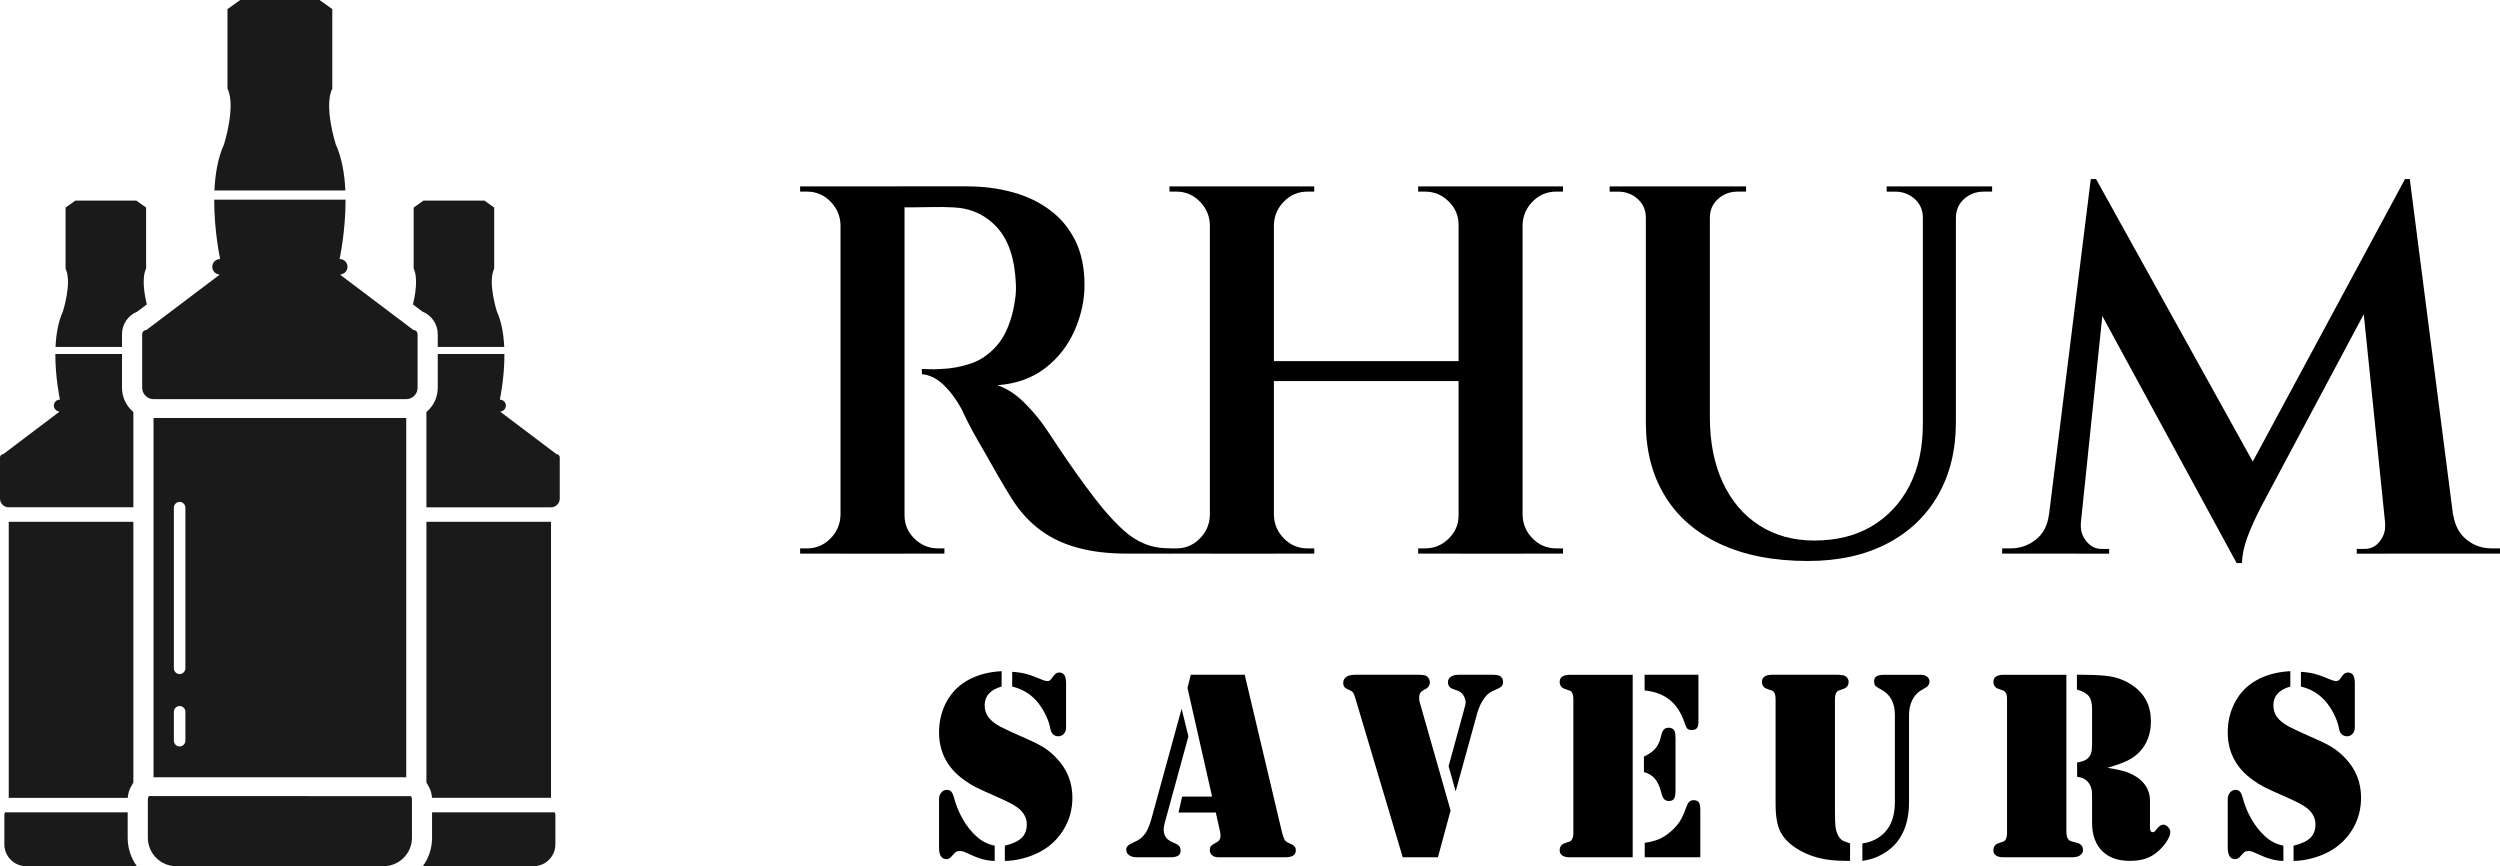 <?xml version="1.0" encoding="utf-8"?>
<!-- Generator: Adobe Illustrator 16.0.0, SVG Export Plug-In . SVG Version: 6.00 Build 0)  -->
<!DOCTYPE svg PUBLIC "-//W3C//DTD SVG 1.1//EN" "http://www.w3.org/Graphics/SVG/1.1/DTD/svg11.dtd">
<svg version="1.1" id="Calque_1" xmlns="http://www.w3.org/2000/svg" xmlns:xlink="http://www.w3.org/1999/xlink" x="0px" y="0px"
	 width="158.501px" height="54.918px" viewBox="47.499 -111.403 158.501 54.918"
	 enable-background="new 47.499 -111.403 158.501 54.918" xml:space="preserve">
<g>
	<g>
		<path fill-rule="evenodd" clip-rule="evenodd" fill="#1A1A1A" d="M76.278-56.485h-1.97c0.368-0.507,0.584-1.129,0.584-1.802V-59.9
			h7.774c0.027,0.048,0.045,0.105,0.045,0.166v1.864c0,0.761-0.624,1.385-1.385,1.385H76.278L76.278-56.485z M54.209-56.485h-5.049
			c-0.761,0-1.385-0.624-1.385-1.385v-1.864c0-0.061,0.016-0.117,0.044-0.166h7.775v1.613c0,0.673,0.217,1.295,0.584,1.802H54.209
			L54.209-56.485z M51.02-89.408c0.036-0.786,0.165-1.586,0.466-2.243c0,0,0.595-1.864,0.17-2.715v-3.878l0.621-0.441h1.933h1.93
			l0.622,0.441v3.878c-0.292,0.587-0.102,1.656,0.047,2.262L56.2-91.645c-0.566,0.228-0.966,0.783-0.966,1.43v0.807H51.02
			L51.02-89.408z M48.053-79.24c-0.305,0-0.554-0.249-0.554-0.553v-2.611c0-0.112,0.092-0.203,0.203-0.203l3.551-2.682l0.002-0.024
			c-0.19-0.02-0.341-0.182-0.341-0.376l0,0c0-0.208,0.17-0.377,0.378-0.377l0.002-0.03c0,0-0.292-1.347-0.286-2.865h4.226v2.143
			c0,0.616,0.28,1.167,0.721,1.534v6.043H48.053L48.053-79.24z M48.053-60.819v-17.501h7.902v16.529l-0.125,0.216
			c-0.136,0.231-0.215,0.49-0.231,0.757H48.053L48.053-60.819z M73.679-92.104c0.147-0.606,0.339-1.675,0.046-2.262v-3.878
			l0.623-0.441h1.93h1.933l0.62,0.441v3.878c-0.425,0.851,0.172,2.715,0.172,2.715c0.299,0.657,0.428,1.458,0.464,2.243h-4.215
			v-0.807c0-0.647-0.4-1.202-0.966-1.43L73.679-92.104L73.679-92.104z M75.253-88.96h4.226c0.007,1.518-0.284,2.865-0.284,2.865
			v0.03c0.206,0,0.376,0.169,0.376,0.377l0,0c0,0.194-0.147,0.356-0.339,0.376v0.024l3.553,2.682c0.111,0,0.203,0.091,0.203,0.203
			v2.611c0,0.304-0.25,0.553-0.554,0.553h-7.9v-6.043c0.439-0.366,0.719-0.917,0.719-1.534V-88.96L75.253-88.96z M74.534-78.321h7.9
			v17.501h-7.545c-0.016-0.267-0.095-0.525-0.231-0.757l-0.124-0.216V-78.321L74.534-78.321z"/>
		<path fill-rule="evenodd" clip-rule="evenodd" fill="#1A1A1A" d="M65.245-56.485h6.569c0.991,0,1.803-0.811,1.803-1.802v-2.427
			c0-0.079-0.023-0.152-0.061-0.216H56.93c-0.038,0.064-0.058,0.137-0.058,0.216v2.427c0,0.991,0.811,1.802,1.802,1.802H65.245
			L65.245-56.485z M58.888-64.077L58.888-64.077c0.201,0,0.365-0.166,0.365-0.367v-1.83c0-0.202-0.165-0.366-0.365-0.366l0,0
			c-0.201,0-0.366,0.164-0.366,0.366v1.83C58.522-64.242,58.687-64.077,58.888-64.077L58.888-64.077z M58.888-79.582L58.888-79.582
			c0.201,0,0.365,0.166,0.365,0.366v10.182c0,0.201-0.165,0.366-0.365,0.366l0,0c-0.201,0-0.366-0.165-0.366-0.366v-10.182
			C58.522-79.417,58.687-79.582,58.888-79.582L58.888-79.582z M73.254-62.126V-84.9H57.233v22.774H73.254L73.254-62.126z
			 M73.254-86.097c0.396,0,0.721-0.324,0.721-0.72v-3.397c0-0.145-0.118-0.265-0.264-0.265l-4.623-3.489V-94
			c0.247-0.025,0.443-0.234,0.443-0.489l0,0c0-0.27-0.221-0.49-0.492-0.49l-0.003-0.038c0,0,0.38-1.753,0.371-3.728h-8.327
			c-0.009,1.975,0.369,3.728,0.369,3.728l-0.001,0.038c-0.271,0-0.491,0.221-0.491,0.49l0,0c0,0.255,0.196,0.464,0.443,0.489
			l-0.002,0.032l-4.621,3.489c-0.146,0-0.264,0.12-0.264,0.265v3.397c0,0.396,0.324,0.72,0.72,0.72H73.254L73.254-86.097z
			 M69.395-99.329c-0.048-1.023-0.216-2.064-0.608-2.919c0,0-0.775-2.426-0.221-3.533v-5.047l-0.809-0.575h-2.513H62.73
			l-0.809,0.575v5.047c0.553,1.107-0.221,3.533-0.221,3.533c-0.391,0.855-0.56,1.896-0.606,2.919H69.395L69.395-99.329z"/>
	</g>
	<g>
		<g>
			<path d="M100.887-97.159h-0.099c-0.023-0.576-0.238-1.07-0.649-1.479c-0.41-0.411-0.903-0.617-1.48-0.617
				c-0.021,0-0.093,0-0.215,0s-0.195,0-0.217,0v-0.332h2.66V-97.159z M100.887-78.73v2.427h-2.66v-0.332c0.021,0,0.095,0,0.217,0
				s0.193,0,0.215,0c0.577,0,1.07-0.204,1.48-0.615c0.411-0.411,0.626-0.903,0.649-1.48H100.887z M104.847-99.586v23.284h-4.059
				v-23.284H104.847z M108.839-99.586c0.996,0,1.945,0.122,2.844,0.366c0.897,0.244,1.69,0.62,2.376,1.131
				c0.688,0.509,1.227,1.158,1.616,1.945c0.387,0.787,0.582,1.725,0.582,2.811c0,0.975-0.212,1.939-0.633,2.893
				c-0.421,0.954-1.044,1.748-1.864,2.379c-0.821,0.633-1.828,0.993-3.025,1.081c0.598,0.199,1.169,0.571,1.714,1.115
				c0.541,0.543,0.99,1.081,1.346,1.611c0.021,0.023,0.161,0.228,0.416,0.617c0.254,0.389,0.569,0.861,0.948,1.412
				c0.378,0.556,0.771,1.11,1.182,1.664c0.408,0.554,0.77,1.02,1.081,1.398c0.486,0.577,0.935,1.047,1.348,1.413
				c0.408,0.367,0.847,0.643,1.313,0.831c0.465,0.188,0.998,0.283,1.597,0.283v0.332h-2.761c-1.151,0-2.18-0.122-3.076-0.366
				c-0.9-0.242-1.682-0.609-2.347-1.097c-0.665-0.487-1.242-1.097-1.728-1.83c-0.135-0.199-0.323-0.503-0.566-0.915
				c-0.244-0.41-0.512-0.869-0.801-1.38c-0.285-0.511-0.569-1.002-0.847-1.479c-0.276-0.479-0.51-0.903-0.699-1.282
				c-0.188-0.376-0.316-0.644-0.382-0.797c-0.354-0.644-0.744-1.166-1.164-1.563c-0.421-0.4-0.876-0.622-1.363-0.667v-0.332
				c0.044,0,0.188,0.005,0.431,0.016c0.244,0.012,0.522,0.005,0.833-0.016c0.599-0.022,1.202-0.134,1.813-0.333
				c0.609-0.2,1.158-0.57,1.646-1.114c0.488-0.543,0.843-1.303,1.065-2.278c0.045-0.201,0.088-0.455,0.133-0.765
				c0.044-0.31,0.056-0.631,0.034-0.965c-0.068-1.552-0.467-2.729-1.197-3.526c-0.734-0.799-1.666-1.219-2.795-1.264
				c-0.422-0.021-0.864-0.027-1.33-0.018c-0.467,0.013-0.872,0.018-1.216,0.018s-0.549,0-0.615,0c0-0.021-0.028-0.144-0.083-0.366
				c-0.057-0.222-0.139-0.543-0.25-0.965H108.839z M104.746-78.73h0.101c0,0.577,0.21,1.07,0.631,1.48s0.922,0.615,1.497,0.615
				c0.021,0,0.156,0,0.4,0v0.332h-2.629V-78.73z"/>
			<path d="M124.306-97.159h-0.101c-0.021-0.576-0.237-1.07-0.648-1.479c-0.408-0.411-0.902-0.617-1.479-0.617h-0.433v-0.332h2.66
				V-97.159z M124.306-78.73v2.427h-2.66v-0.332h0.433c0.576,0,1.07-0.204,1.479-0.615c0.411-0.411,0.628-0.903,0.648-1.48H124.306z
				 M128.265-99.586v23.284h-4.06v-23.284H128.265z M140.272-88.509v1.264h-12.34v-1.264H140.272z M128.164-97.159v-2.428h2.66
				v0.332c-0.021,0-0.165,0-0.43,0c-0.577,0-1.071,0.206-1.481,0.617c-0.411,0.409-0.628,0.903-0.648,1.479H128.164z M128.164-78.73
				h0.101c0.021,0.577,0.237,1.07,0.648,1.48c0.41,0.411,0.904,0.615,1.481,0.615c0.265,0,0.408,0,0.43,0v0.332h-2.66V-78.73z
				 M140.072-97.159h-0.099c0-0.576-0.212-1.07-0.633-1.479c-0.421-0.411-0.919-0.617-1.497-0.617c-0.265,0-0.41,0-0.432,0v-0.332
				h2.66V-97.159z M140.072-78.73v2.427h-2.66v-0.332c0.021,0,0.167,0,0.432,0c0.578,0,1.076-0.204,1.497-0.615
				s0.633-0.903,0.633-1.48H140.072z M144.03-99.586v23.284h-4.057v-23.284H144.03z M143.93-97.159v-2.428h2.663v0.332h-0.433
				c-0.577,0-1.07,0.206-1.479,0.617c-0.411,0.409-0.628,0.903-0.65,1.479H143.93z M143.93-78.73h0.101
				c0.022,0.577,0.239,1.07,0.65,1.48c0.409,0.411,0.902,0.615,1.479,0.615h0.433v0.332h-2.663V-78.73z"/>
			<path d="M151.948-99.586v1.996h-0.101c0-0.488-0.171-0.887-0.516-1.197c-0.344-0.311-0.76-0.466-1.248-0.466h-0.532v-0.332
				H151.948z M155.905-99.586v14.635c0,1.575,0.272,2.95,0.813,4.125c0.545,1.176,1.316,2.084,2.313,2.727
				c0.998,0.644,2.163,0.966,3.492,0.966c1.42,0,2.639-0.305,3.659-0.916c1.021-0.609,1.813-1.463,2.38-2.56
				c0.563-1.099,0.847-2.4,0.847-3.91v-15.067h2.095v14.935c0,1.774-0.376,3.322-1.13,4.639c-0.753,1.321-1.833,2.347-3.242,3.079
				c-1.41,0.731-3.078,1.097-5.009,1.097c-2.172,0-4.028-0.36-5.569-1.081c-1.542-0.721-2.712-1.74-3.509-3.06
				c-0.8-1.319-1.198-2.864-1.198-4.641v-14.967H155.905z M158.2-99.586v0.332h-0.53c-0.488,0-0.907,0.156-1.248,0.466
				c-0.345,0.31-0.517,0.709-0.517,1.197h-0.065v-1.996H158.2z M169.511-99.586v1.996h-0.101c0-0.488-0.172-0.887-0.517-1.197
				c-0.341-0.311-0.76-0.466-1.245-0.466h-0.533v-0.332H169.511z M173.8-99.586v0.332h-0.53c-0.487,0-0.903,0.156-1.248,0.466
				c-0.344,0.31-0.517,0.709-0.517,1.197h-0.065v-1.996H173.8z"/>
			<path d="M178.126-78.73v2.427h-3.691v-0.332c0.021,0,0.198,0,0.53,0c0.601,0,1.132-0.183,1.598-0.549
				c0.467-0.365,0.741-0.881,0.832-1.546H178.126z M180.057-100.052h0.332l0.998,2.893l-2.163,20.856h-2.126L180.057-100.052z
				 M179.424-78.197c0,0.021,0,0.044,0,0.066c0,0.022,0,0.055,0,0.099c0,0.356,0.127,0.683,0.382,0.982
				c0.255,0.299,0.56,0.448,0.914,0.448h0.499v0.3h-2.028v-1.895H179.424z M180.389-100.052l10.443,18.826l-1.529,5.521
				l-9.713-17.862L180.389-100.052z M199.979-100.052l0.269,3.16l-9.383,17.595c-0.397,0.778-0.697,1.441-0.896,1.997
				c-0.199,0.554-0.312,1.087-0.332,1.596h-0.333l-1.032-2.626L199.979-100.052z M198.717-78.197h0.232v1.895h-2.031v-0.3h0.502
				c0.377,0,0.688-0.148,0.932-0.448c0.243-0.3,0.365-0.626,0.365-0.982c0-0.043,0-0.077,0-0.099
				C198.717-78.153,198.717-78.176,198.717-78.197z M200.279-100.052l3.061,23.749h-4.424l-1.73-16.898l2.793-6.851H200.279z
				 M202.309-78.73h0.731c0.112,0.665,0.393,1.181,0.849,1.546c0.454,0.366,0.982,0.549,1.581,0.549c0.331,0,0.509,0,0.53,0v0.332
				h-3.691V-78.73z"/>
		</g>
		<g>
			<path d="M111.003-68.851v0.976c-0.351,0.095-0.616,0.243-0.801,0.444c-0.184,0.201-0.275,0.448-0.275,0.742
				c0,0.282,0.075,0.529,0.228,0.742c0.152,0.212,0.401,0.415,0.748,0.606c0.236,0.128,0.774,0.377,1.61,0.746
				c0.509,0.22,0.902,0.419,1.183,0.597c0.278,0.178,0.545,0.4,0.792,0.667c0.668,0.7,1.001,1.533,1.001,2.501
				c0,0.728-0.181,1.395-0.544,1.999c-0.36,0.606-0.856,1.081-1.491,1.425c-0.339,0.181-0.712,0.325-1.115,0.429
				c-0.402,0.104-0.781,0.156-1.133,0.156v-0.966c0.492-0.118,0.848-0.284,1.064-0.495c0.22-0.212,0.328-0.5,0.328-0.861
				c0-0.38-0.17-0.711-0.51-1c-0.225-0.187-0.655-0.419-1.288-0.696c-0.694-0.305-1.17-0.524-1.429-0.652
				c-0.258-0.131-0.503-0.283-0.742-0.459c-1.063-0.756-1.594-1.766-1.594-3.026c0-0.645,0.133-1.238,0.397-1.785
				c0.267-0.546,0.637-0.985,1.112-1.318C109.206-68.542,110.026-68.801,111.003-68.851z M110.563-57.788v0.966
				c-0.464,0-0.974-0.133-1.536-0.398c-0.206-0.097-0.351-0.158-0.431-0.187c-0.079-0.029-0.156-0.042-0.228-0.042
				c-0.115,0-0.199,0.018-0.255,0.054c-0.057,0.038-0.147,0.129-0.272,0.276c-0.104,0.124-0.21,0.187-0.33,0.187
				c-0.315,0-0.476-0.242-0.476-0.729v-3.085c0-0.158,0.045-0.292,0.137-0.402c0.089-0.112,0.203-0.17,0.339-0.176
				c0.124-0.005,0.222,0.031,0.292,0.105c0.072,0.078,0.133,0.212,0.183,0.403c0.13,0.486,0.318,0.941,0.563,1.364
				c0.245,0.425,0.532,0.783,0.86,1.078C109.742-58.068,110.128-57.873,110.563-57.788z M111.672-67.875v-0.935
				c0.34,0.023,0.634,0.066,0.882,0.131c0.248,0.067,0.604,0.195,1.061,0.388c0.113,0.044,0.207,0.068,0.28,0.068
				c0.107,0,0.187-0.038,0.236-0.111l0.187-0.245c0.091-0.124,0.201-0.187,0.331-0.187c0.152,0,0.264,0.056,0.334,0.165
				c0.072,0.111,0.105,0.285,0.105,0.521v2.798c0,0.164-0.045,0.298-0.138,0.402c-0.094,0.104-0.214,0.157-0.36,0.157
				c-0.113,0-0.218-0.037-0.314-0.111c-0.052-0.044-0.092-0.1-0.123-0.165c-0.03-0.065-0.062-0.174-0.087-0.326
				c-0.063-0.276-0.171-0.562-0.326-0.857c-0.149-0.292-0.329-0.556-0.531-0.789C112.801-67.428,112.289-67.729,111.672-67.875z"/>
			<path d="M122.414-66.469l0.431,1.754l-1.5,5.478c-0.047,0.158-0.067,0.305-0.067,0.441c0,0.354,0.165,0.609,0.501,0.761
				l0.296,0.136c0.185,0.085,0.277,0.226,0.277,0.424c0,0.283-0.204,0.424-0.618,0.424h-2.153c-0.209,0-0.374-0.042-0.496-0.132
				c-0.12-0.086-0.181-0.206-0.181-0.358c0-0.166,0.124-0.3,0.372-0.409c0.233-0.101,0.401-0.192,0.513-0.275
				c0.109-0.083,0.217-0.193,0.32-0.335c0.155-0.231,0.286-0.539,0.389-0.923L122.414-66.469z M122.997-68.623h3.417l2.358,9.962
				c0.044,0.176,0.094,0.332,0.152,0.466c0.049,0.107,0.162,0.195,0.338,0.263c0.147,0.063,0.249,0.124,0.305,0.187
				c0.058,0.063,0.087,0.146,0.087,0.254c0,0.294-0.221,0.44-0.664,0.44h-4.229c-0.171,0-0.305-0.041-0.407-0.124
				c-0.102-0.081-0.152-0.19-0.152-0.326c0-0.113,0.021-0.197,0.066-0.254c0.047-0.056,0.147-0.127,0.306-0.212
				c0.114-0.055,0.192-0.118,0.238-0.187c0.044-0.068,0.067-0.152,0.067-0.254c0-0.095-0.01-0.179-0.025-0.254l-0.272-1.228h-2.364
				l0.229-1.01h1.898l-1.56-6.892L122.997-68.623z"/>
			<path d="M139.467-60.017l-0.803,2.967h-2.23l-3.02-10.132c-0.047-0.152-0.088-0.254-0.127-0.309
				c-0.041-0.054-0.102-0.1-0.186-0.14c-0.181-0.074-0.301-0.142-0.357-0.205c-0.056-0.061-0.084-0.154-0.084-0.28
				c0-0.168,0.077-0.303,0.229-0.397c0.117-0.074,0.313-0.111,0.584-0.111h3.773c0.236,0,0.398,0.007,0.486,0.018
				c0.088,0.01,0.161,0.034,0.217,0.068c0.058,0.04,0.104,0.097,0.146,0.168c0.037,0.074,0.057,0.146,0.057,0.212
				c0,0.209-0.098,0.36-0.295,0.45c-0.147,0.073-0.248,0.149-0.302,0.226c-0.054,0.076-0.081,0.185-0.081,0.326
				c0,0.09,0.009,0.169,0.025,0.237L139.467-60.017z M139.789-61.23l-0.449-1.594l0.977-3.569c0.061-0.226,0.096-0.364,0.101-0.416
				c0.013-0.124-0.016-0.261-0.084-0.414c-0.092-0.199-0.233-0.328-0.424-0.391l-0.281-0.102c-0.22-0.074-0.329-0.217-0.329-0.433
				c0-0.152,0.061-0.269,0.186-0.351c0.124-0.083,0.296-0.124,0.518-0.124h2.077c0.26,0,0.43,0.027,0.509,0.077
				c0.135,0.084,0.203,0.207,0.203,0.364c0,0.107-0.021,0.194-0.063,0.255c-0.043,0.063-0.12,0.118-0.232,0.17l-0.435,0.202
				c-0.179,0.086-0.354,0.253-0.521,0.505c-0.165,0.251-0.294,0.538-0.386,0.861L139.789-61.23z"/>
			<path d="M151.012-68.623v11.573h-3.771h-0.221c-0.204,0-0.363-0.038-0.47-0.114c-0.111-0.077-0.167-0.185-0.167-0.326
				c0-0.231,0.113-0.386,0.338-0.459c0.188-0.061,0.296-0.099,0.327-0.113c0.032-0.014,0.064-0.046,0.1-0.099
				c0.067-0.089,0.102-0.233,0.102-0.432v-8.486c0-0.198-0.034-0.342-0.102-0.432c-0.035-0.05-0.067-0.084-0.1-0.097
				c-0.031-0.014-0.14-0.054-0.327-0.114c-0.225-0.074-0.338-0.228-0.338-0.459c0-0.14,0.056-0.249,0.167-0.327
				c0.106-0.075,0.266-0.114,0.47-0.114h0.221H151.012z M151.725-62.451v-0.982c0.328-0.159,0.572-0.331,0.729-0.516
				c0.16-0.188,0.273-0.437,0.35-0.748c0.044-0.215,0.104-0.364,0.177-0.444c0.071-0.083,0.178-0.124,0.312-0.124
				c0.184,0,0.308,0.072,0.376,0.212c0.039,0.074,0.059,0.24,0.059,0.5v3.23c0,0.267-0.03,0.45-0.09,0.552
				c-0.059,0.1-0.169,0.152-0.324,0.152c-0.13,0-0.233-0.04-0.307-0.118c-0.074-0.08-0.135-0.213-0.178-0.4
				c-0.097-0.389-0.234-0.688-0.41-0.897C152.237-62.245,152.006-62.383,151.725-62.451z M151.766-68.623h3.415v3.001
				c0,0.176-0.032,0.303-0.098,0.382c-0.068,0.081-0.178,0.12-0.323,0.12c-0.125,0-0.215-0.025-0.272-0.077
				c-0.053-0.05-0.108-0.156-0.161-0.314c-0.214-0.656-0.528-1.156-0.944-1.5c-0.415-0.344-0.952-0.55-1.616-0.618V-68.623z
				 M151.775-57.05v-0.916c0.367-0.055,0.672-0.136,0.91-0.236c0.24-0.103,0.482-0.258,0.726-0.468
				c0.244-0.208,0.438-0.425,0.581-0.647c0.144-0.224,0.282-0.52,0.408-0.885c0.066-0.181,0.131-0.305,0.198-0.37
				c0.068-0.064,0.161-0.099,0.277-0.099c0.16,0,0.271,0.047,0.332,0.14c0.063,0.093,0.093,0.256,0.093,0.488v2.993H151.775z"/>
			<path d="M160.072-60.433v-6.647c0-0.198-0.032-0.342-0.101-0.432c-0.034-0.05-0.067-0.084-0.099-0.097
				c-0.031-0.014-0.139-0.054-0.327-0.114c-0.226-0.074-0.338-0.225-0.338-0.45c0-0.147,0.056-0.258,0.165-0.336
				c0.111-0.075,0.267-0.114,0.469-0.114h0.221h3.783h0.22l0.305,0.034c0.096,0.028,0.175,0.08,0.236,0.152
				c0.064,0.075,0.096,0.161,0.096,0.264c0,0.226-0.115,0.376-0.341,0.45c-0.187,0.061-0.293,0.1-0.326,0.114
				c-0.03,0.013-0.063,0.046-0.099,0.097c-0.066,0.09-0.1,0.234-0.1,0.432v7.113c0,0.48,0.014,0.816,0.037,1.005
				c0.027,0.188,0.079,0.359,0.158,0.512c0.073,0.141,0.156,0.243,0.245,0.306c0.092,0.063,0.264,0.133,0.518,0.211v1.11h-0.188
				c-0.732,0-1.343-0.065-1.83-0.194c-0.572-0.152-1.072-0.378-1.501-0.679c-0.43-0.299-0.734-0.634-0.915-1.008
				C160.17-59.098,160.072-59.676,160.072-60.433z M165.575-56.822v-1.11c0.564-0.073,1.036-0.305,1.414-0.695
				c0.431-0.446,0.646-1.088,0.646-1.924v-5.528c0-0.774-0.296-1.314-0.892-1.619c-0.176-0.091-0.289-0.168-0.345-0.232
				c-0.053-0.064-0.08-0.16-0.08-0.286c0-0.145,0.056-0.251,0.161-0.313c0.11-0.061,0.283-0.093,0.527-0.093h2.078
				c0.173,0,0.292,0.005,0.351,0.014c0.059,0.007,0.117,0.029,0.174,0.063c0.146,0.084,0.221,0.201,0.221,0.348
				c0,0.124-0.047,0.229-0.139,0.314c-0.024,0.028-0.146,0.104-0.362,0.228c-0.248,0.136-0.442,0.344-0.584,0.624
				c-0.141,0.28-0.213,0.597-0.213,0.954v5.538c0,0.948-0.21,1.728-0.628,2.339c-0.305,0.452-0.744,0.814-1.313,1.084
				C166.309-56.981,165.97-56.883,165.575-56.822z"/>
			<path d="M178.509-68.623v9.962c0,0.22,0.042,0.378,0.126,0.475c0.046,0.058,0.09,0.092,0.129,0.106
				c0.04,0.014,0.169,0.05,0.391,0.106c0.27,0.063,0.407,0.219,0.407,0.466c0,0.148-0.073,0.267-0.222,0.356
				c-0.107,0.068-0.283,0.102-0.535,0.102h-0.286h-3.781h-0.221c-0.204,0-0.361-0.038-0.471-0.114
				c-0.11-0.077-0.166-0.185-0.166-0.326c0-0.231,0.112-0.386,0.34-0.459c0.187-0.061,0.296-0.099,0.325-0.113
				c0.031-0.014,0.063-0.046,0.1-0.099c0.066-0.089,0.1-0.233,0.1-0.432v-8.486c0-0.198-0.033-0.342-0.1-0.432
				c-0.036-0.05-0.068-0.084-0.1-0.097c-0.029-0.014-0.139-0.054-0.325-0.114c-0.228-0.074-0.34-0.228-0.34-0.459
				c0-0.14,0.056-0.249,0.166-0.327c0.109-0.075,0.267-0.114,0.471-0.114h0.221H178.509z M181.111-62.722
				c0.521,0.079,0.923,0.167,1.2,0.262c0.28,0.097,0.532,0.228,0.758,0.391c0.236,0.174,0.42,0.385,0.548,0.627
				c0.129,0.244,0.191,0.5,0.191,0.771v1.755c0,0.181,0.06,0.272,0.178,0.272c0.044,0,0.084-0.013,0.114-0.04
				c0.03-0.025,0.076-0.074,0.133-0.149c0.138-0.19,0.284-0.287,0.43-0.287c0.098,0,0.192,0.05,0.289,0.152
				c0.098,0.102,0.146,0.203,0.146,0.305c0,0.176-0.084,0.389-0.251,0.64c-0.167,0.252-0.375,0.477-0.622,0.674
				c-0.231,0.186-0.484,0.321-0.756,0.403c-0.27,0.083-0.591,0.122-0.956,0.122c-0.748,0-1.329-0.213-1.75-0.638
				c-0.417-0.427-0.625-1.021-0.625-1.786v-1.425c0-0.315-0.004-0.5-0.009-0.55c-0.027-0.226-0.108-0.421-0.236-0.584
				c-0.166-0.199-0.4-0.313-0.704-0.348v-0.907c0.304-0.045,0.521-0.126,0.651-0.238c0.113-0.103,0.191-0.217,0.233-0.346
				c0.044-0.131,0.064-0.323,0.064-0.578v-2.247c0-0.356-0.071-0.622-0.208-0.797c-0.141-0.176-0.388-0.314-0.752-0.416v-0.941
				h0.223c0.628,0,1.16,0.023,1.602,0.068c0.656,0.063,1.239,0.278,1.754,0.646c0.741,0.525,1.112,1.274,1.112,2.246
				c0,0.796-0.25,1.451-0.748,1.959c-0.21,0.214-0.452,0.389-0.731,0.524C182.107-63.044,181.683-62.892,181.111-62.722z"/>
			<path d="M192.707-68.851v0.976c-0.352,0.095-0.616,0.243-0.799,0.444c-0.186,0.201-0.276,0.448-0.276,0.742
				c0,0.282,0.074,0.529,0.227,0.742c0.154,0.212,0.403,0.415,0.747,0.606c0.238,0.128,0.774,0.377,1.611,0.746
				c0.509,0.22,0.903,0.419,1.181,0.597c0.282,0.178,0.545,0.4,0.795,0.667c0.669,0.7,0.998,1.533,0.998,2.501
				c0,0.728-0.177,1.395-0.541,1.999c-0.362,0.606-0.859,1.081-1.492,1.425c-0.34,0.181-0.71,0.325-1.114,0.429
				c-0.403,0.104-0.78,0.156-1.132,0.156v-0.966c0.493-0.118,0.845-0.284,1.063-0.495c0.217-0.212,0.326-0.5,0.326-0.861
				c0-0.38-0.17-0.711-0.507-1c-0.227-0.187-0.658-0.419-1.289-0.696c-0.698-0.305-1.172-0.524-1.429-0.652
				c-0.259-0.131-0.505-0.283-0.743-0.459c-1.063-0.756-1.595-1.766-1.595-3.026c0-0.645,0.133-1.238,0.4-1.785
				c0.265-0.546,0.634-0.985,1.109-1.318C190.911-68.542,191.729-68.801,192.707-68.851z M192.267-57.788v0.966
				c-0.462,0-0.975-0.133-1.534-0.398c-0.211-0.097-0.354-0.158-0.434-0.187c-0.079-0.029-0.155-0.042-0.229-0.042
				c-0.114,0-0.197,0.018-0.252,0.054c-0.059,0.038-0.15,0.129-0.273,0.276c-0.101,0.124-0.211,0.187-0.33,0.187
				c-0.316,0-0.477-0.242-0.477-0.729v-3.085c0-0.158,0.047-0.292,0.138-0.402c0.09-0.112,0.203-0.17,0.339-0.176
				c0.125-0.005,0.221,0.031,0.293,0.105c0.07,0.078,0.131,0.212,0.183,0.403c0.129,0.486,0.316,0.941,0.563,1.364
				c0.246,0.425,0.532,0.783,0.859,1.078C191.449-58.068,191.83-57.873,192.267-57.788z M193.378-67.875v-0.935
				c0.337,0.023,0.634,0.066,0.881,0.131c0.249,0.067,0.602,0.195,1.059,0.388c0.115,0.044,0.208,0.068,0.281,0.068
				c0.107,0,0.186-0.038,0.239-0.111l0.184-0.245c0.092-0.124,0.201-0.187,0.332-0.187c0.152,0,0.266,0.056,0.336,0.165
				c0.069,0.111,0.105,0.285,0.105,0.521v2.798c0,0.164-0.049,0.298-0.142,0.402c-0.094,0.104-0.214,0.157-0.359,0.157
				c-0.112,0-0.219-0.037-0.313-0.111c-0.053-0.044-0.095-0.1-0.127-0.165c-0.028-0.065-0.061-0.174-0.085-0.326
				c-0.063-0.276-0.171-0.562-0.323-0.857c-0.152-0.292-0.331-0.556-0.536-0.789C194.504-67.428,193.992-67.729,193.378-67.875z"/>
		</g>
	</g>
</g>
</svg>
